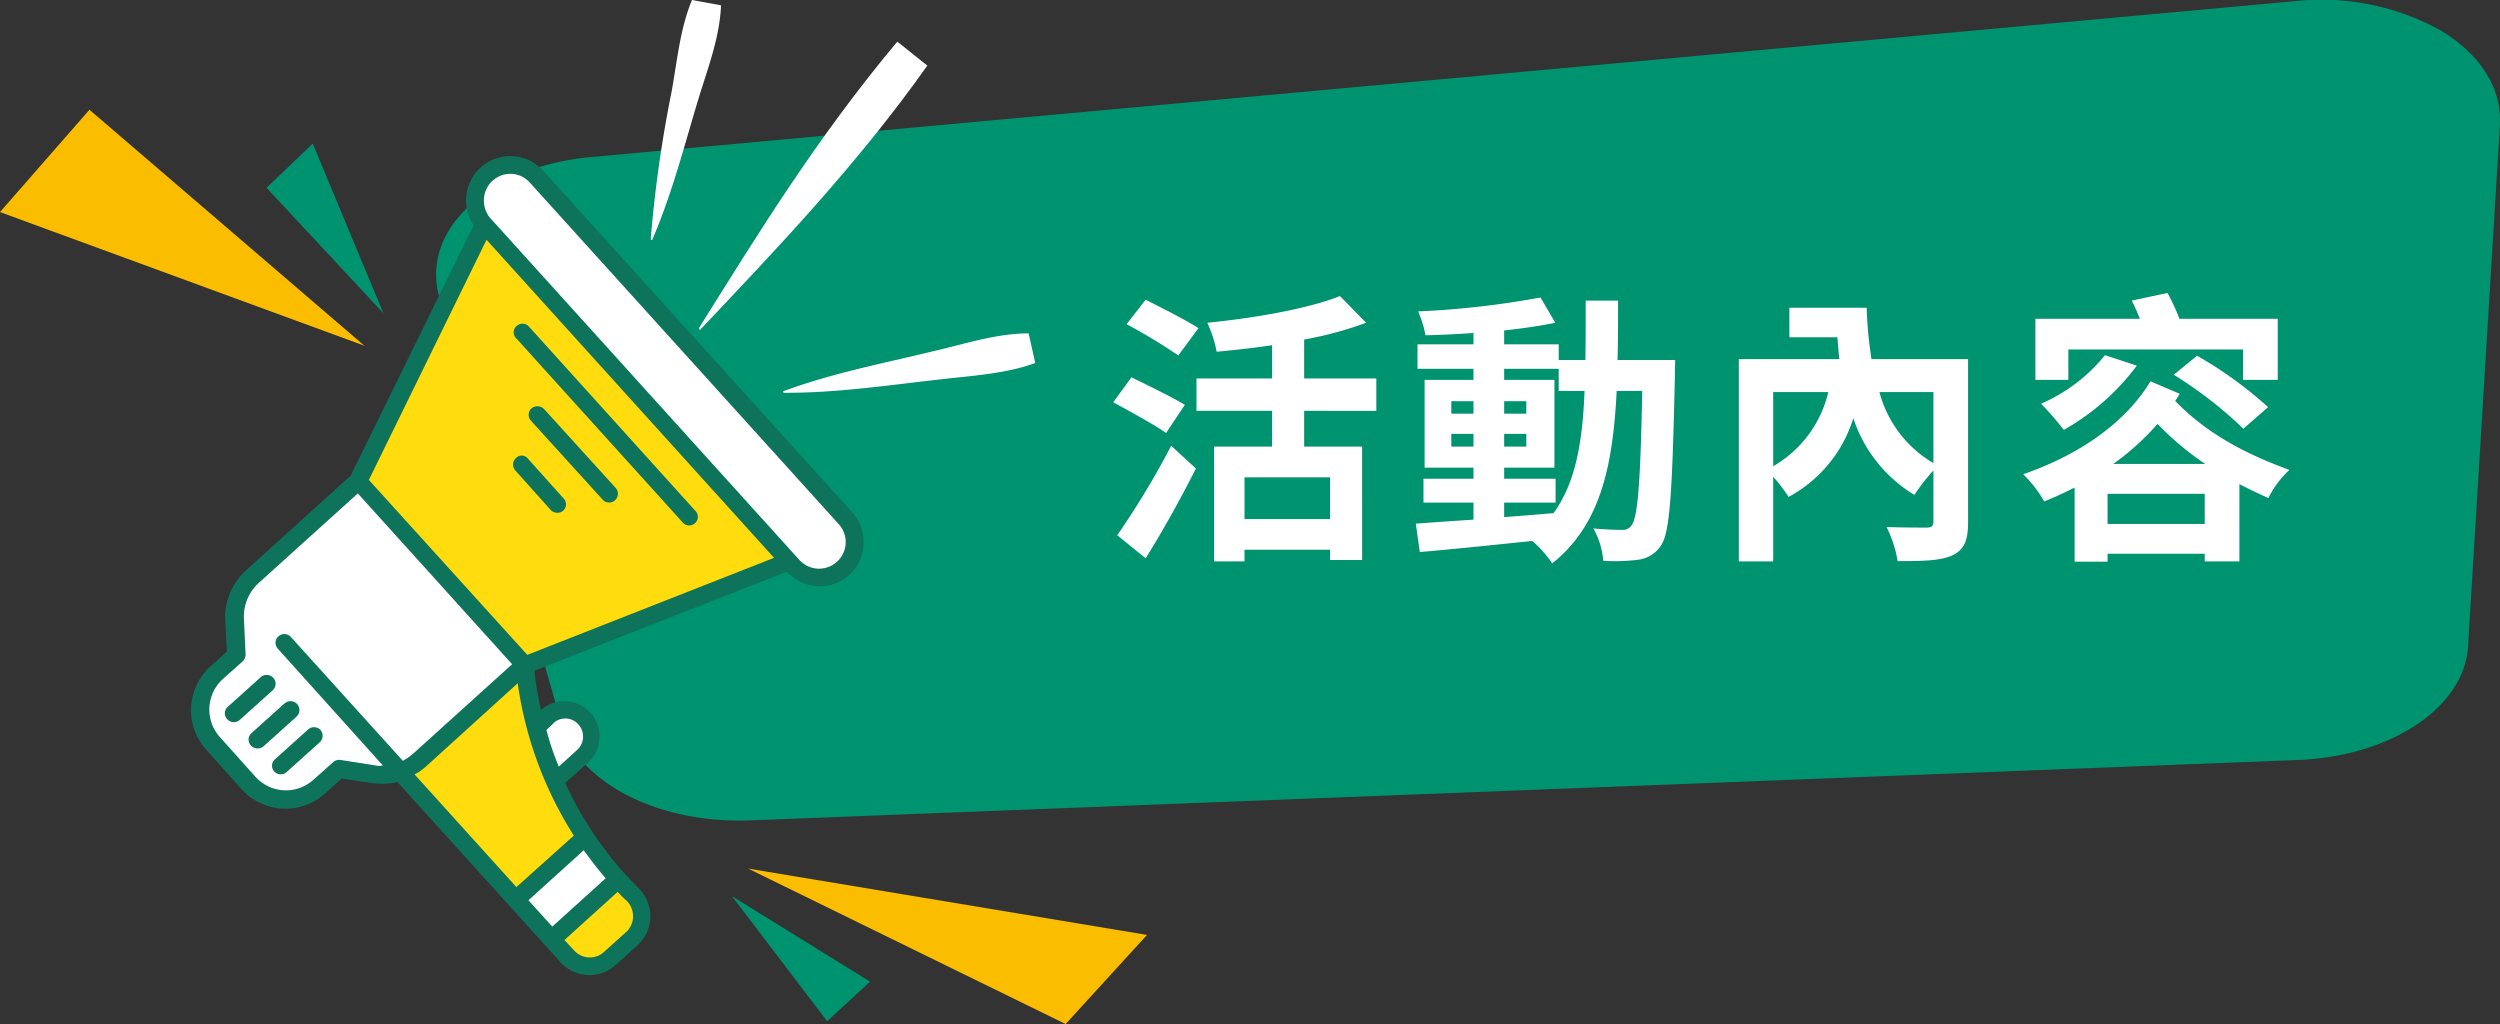 <svg xmlns="http://www.w3.org/2000/svg" width="264" height="108.139" viewBox="0 0 264 108.139">
  <rect x="0" y="0" width="264" height="108.139" fill="#333333" stroke="none"/>
  <g id="Group_12022" data-name="Group 12022" transform="translate(-5811.499 196.618)">
    <path id="Path_90825" data-name="Path 90825" d="M237.5,691.855l9.446-10.805,29.035,24.922Z" transform="translate(5573.999 -866.079)" fill="#fabd00"/>
    <path id="Path_90826" data-name="Path 90826" d="M253.65,687.771l4.88-4.671,7.459,17.916Z" transform="translate(5585.995 -864.556)" fill="#009370"/>
    <path id="Path_90827" data-name="Path 90827" d="M324.953,734.036l-8.592,9.411L282.83,727.03Z" transform="translate(5607.669 -831.926)" fill="#fabd00"/>
    <path id="Path_90828" data-name="Path 90828" d="M296.437,737.728l-4.531,4.183L281.85,728.7Z" transform="translate(5606.941 -830.686)" fill="#009370"/>
    <path id="Path_90829" data-name="Path 90829" d="M480.514,676.562c.218-3.7-2.072-7.285-6.216-9.795a25.95,25.95,0,0,0-15.377-3.112L278.977,680.119c-5.191.473-9.815,2.294-12.8,5.091-3.053,2.753-4.21,6.238-3.272,9.608l12.934,45.173c1.745,6.21,10.251,10.54,19.848,10.182l163.585-6.382c9.772-.4,17.493-5.564,17.885-11.974l3.381-55.255Z" transform="translate(5594.964 -860.156)" fill="#009370"/>
    <g id="Group_10844" data-name="Group 10844" transform="translate(5831.676 -196.618)">
      <g id="_7" data-name="7" transform="translate(48.54)">
        <path id="Path_90847" data-name="Path 90847" d="M280.054,707.3c-.087.14-.261-.035-.174-.174,6.239-9.969,12.374-19.989,20.913-30.2l3.172,2.527c-7.354,10.4-15.894,19.345-23.928,27.832Z" transform="translate(-274.756 -672.528)" fill="#fff"/>
        <path id="Path_90848" data-name="Path 90848" d="M311.577,697.737l-.7-3.137c-3.4,0-6.8,1.133-10.056,1.882-5.263,1.272-10.683,2.318-15.824,4.217a.1.1,0,0,0,.035.174c5.437.035,10.927-.784,16.33-1.394,3.4-.4,6.971-.575,10.2-1.743Z" transform="translate(-270.97 -659.396)" fill="#fff"/>
        <path id="Path_90849" data-name="Path 90849" d="M284.337,674.958l-3.05-.558c-1.255,3-1.568,6.448-2.144,9.638a134.382,134.382,0,0,0-2.213,15.6c0,.087.139.139.174.052,2.091-4.845,3.4-10.021,4.932-15.075.958-3.1,2.178-6.309,2.318-9.638Z" transform="translate(-276.93 -674.4)" fill="#fff"/>
      </g>
      <g id="Group_10843" data-name="Group 10843" transform="translate(0 16.505)">
        <path id="Path_90850" data-name="Path 90850" d="M318.566,728.1a4.736,4.736,0,0,0,.349-6.622L286.272,685.4a4.679,4.679,0,0,0-7.354,5.751l-12.984,26.438L254.9,727.578a6.7,6.7,0,0,0-2.213,5.315l.174,3.276-1.743,1.569a6.244,6.244,0,0,0-.436,8.8l3.747,4.183a6.244,6.244,0,0,0,8.8.436l1.743-1.569,3.224.471a6.838,6.838,0,0,0,2.666-.122l17.219,19.031a4.133,4.133,0,0,0,5.838.3l2.3-2.091a4.139,4.139,0,0,0,.122-6.013,37.871,37.871,0,0,1-7.755-11.119l2.44-2.178a3.726,3.726,0,0,0-5-5.525h0a39.616,39.616,0,0,1-.7-4.148L312,727.735a4.694,4.694,0,0,0,6.588.349Z" transform="translate(-249.078 -683.87)" fill="#0d745b"/>
        <path id="Path_90851" data-name="Path 90851" d="M267.725,733.021l-3.66-.575a.989.989,0,0,0-.784.209l-2.091,1.865a4.332,4.332,0,0,1-6.135-.3l-3.747-4.183a4.355,4.355,0,0,1,.314-6.152l2.091-1.865a1,1,0,0,0,.3-.749l-.174-3.695a4.823,4.823,0,0,1,1.568-3.834l10.457-9.446,16.295,18.038L271.7,731.783a6.312,6.312,0,0,1-1.081.749L258.8,719.462a.926.926,0,1,0-1.394,1.22l11.1,12.339a1.7,1.7,0,0,1-.784,0Z" transform="translate(-248.255 -668.696)" fill="#fff"/>
        <path id="Path_90852" data-name="Path 90852" d="M263.718,724.688l9.794-8.888a40.513,40.513,0,0,0,5.925,16.086l-6.065,5.438-10.753-11.9a4.687,4.687,0,0,0,1.081-.732Z" transform="translate(-239.019 -660.154)" fill="#ffdc0e"/>
        <path id="Path_90853" data-name="Path 90853" d="M272.047,733.989,269.52,731.2l5.838-5.281c.732,1.011,1.481,2,2.318,2.963l-5.629,5.089Z" transform="translate(-233.894 -652.637)" fill="#fff"/>
        <path id="Path_90854" data-name="Path 90854" d="M259.85,714.287l12.426-25.357,30.359,33.583-26.054,10.247Z" transform="translate(-241.076 -680.112)" fill="#ffdc0e"/>
        <path id="Path_90855" data-name="Path 90855" d="M257.795,718.7l-3.486,3.137a.9.9,0,0,0-.087,1.307.933.933,0,0,0,1.307.052l3.486-3.137a.936.936,0,0,0,.087-1.307.947.947,0,0,0-1.307-.052Z" transform="translate(-245.434 -658.175)" fill="#0d745b"/>
        <path id="Path_90856" data-name="Path 90856" d="M256.34,717.137l-3.486,3.137a.916.916,0,0,0-.035,1.307.97.97,0,0,0,1.307.087l3.486-3.137a.938.938,0,1,0-1.255-1.394Z" transform="translate(-246.489 -659.348)" fill="#0d745b"/>
        <path id="Path_90857" data-name="Path 90857" d="M254.917,715.529l-3.486,3.137a.9.9,0,0,0-.052,1.307.936.936,0,0,0,1.307.087l3.486-3.137a.936.936,0,0,0,.087-1.307.985.985,0,0,0-1.359-.087Z" transform="translate(-247.558 -660.528)" fill="#0d745b"/>
        <path id="Path_90858" data-name="Path 90858" d="M267.744,685.66a2.763,2.763,0,0,1,3.956.227l32.625,36.075a2.808,2.808,0,0,1-4.183,3.747c-1.429-1.569-31.318-34.646-32.625-36.075a2.878,2.878,0,0,1,.209-3.974Z" transform="translate(-235.899 -683.081)" fill="#fff"/>
        <path id="Path_90859" data-name="Path 90859" d="M278.2,732.692l-2.318,2.091a2.224,2.224,0,0,1-3.172-.174l-1.011-1.081,5.629-5.089a9.939,9.939,0,0,0,.959.958,2.3,2.3,0,0,1-.087,3.311Z" transform="translate(-232.274 -650.765)" fill="#ffdc0e"/>
        <path id="Path_90860" data-name="Path 90860" d="M271.342,718.431a1.844,1.844,0,0,1,2.649.139,1.9,1.9,0,0,1-.122,2.667l-1.952,1.778a28.845,28.845,0,0,1-1.307-3.869l.749-.7Z" transform="translate(-233.084 -658.567)" fill="#fff"/>
        <path id="Path_90861" data-name="Path 90861" d="M268.93,694.252a.887.887,0,0,0-.035,1.307l17.567,19.432a.9.9,0,0,0,1.307.087.887.887,0,0,0,.035-1.307l-17.55-19.432a.9.9,0,0,0-1.307-.087Z" transform="translate(-234.558 -676.337)" fill="#0d745b"/>
        <path id="Path_90862" data-name="Path 90862" d="M269.825,699.249a.916.916,0,0,0-.035,1.307l7.546,8.313a.926.926,0,1,0,1.394-1.22l-7.546-8.313A.983.983,0,0,0,269.825,699.249Z" transform="translate(-233.885 -672.621)" fill="#0d745b"/>
        <path id="Path_90863" data-name="Path 90863" d="M268.9,702.257a.935.935,0,0,0-.087,1.307l3.747,4.183a.967.967,0,0,0,1.307.087.9.9,0,0,0,.052-1.307l-3.747-4.183A.832.832,0,0,0,268.9,702.257Z" transform="translate(-234.584 -670.4)" fill="#0d745b"/>
      </g>
    </g>
    <path id="Path_91989" data-name="Path 91989" d="M-53.01-22.02c-1.29-.84-3.9-2.16-5.58-3l-2.01,2.58a62.083,62.083,0,0,1,5.46,3.3Zm-1.44,8.1c-1.32-.81-3.99-2.1-5.64-2.91l-1.92,2.64c1.77.96,4.35,2.37,5.58,3.24Zm-4.14,16.2c1.83-2.91,3.72-6.33,5.31-9.48l-2.61-2.4a88.665,88.665,0,0,1-5.7,9.45Zm19.47-4.14h-9.03V-6.27h9.03Zm4.89-11.43v-3.42h-7.62v-4.11a38.346,38.346,0,0,0,6.54-1.77l-2.76-2.82c-3.3,1.32-8.91,2.31-14.01,2.82a12.573,12.573,0,0,1,.99,3.06c1.89-.18,3.87-.39,5.85-.69v3.51h-7.98v3.42h7.98v3.78h-6.12V2.61h3.21V1.38h9.03V2.46h3.39V-9.51h-6.12v-3.78Zm13.5,9.69h5.43V-6.12h-5.43V-7.29h5.31v-9.27h-5.31v-1.17h5.76v2.34h2.73c-.21,5.37-.93,9.66-3.27,12.9-1.74.15-3.51.3-5.22.42Zm-5.58-5.91v-1.35h2.34v1.35Zm7.92-1.35v1.35h-2.34v-1.35Zm-2.34-2.13v-1.32h2.34v1.32Zm-5.58-1.32h2.34v1.32h-2.34Zm17.55-4.35c.06-1.98.06-4.08.06-6.27h-3.42c0,2.22,0,4.29-.03,6.27h-2.82v-1.65h-5.76v-1.47c1.95-.21,3.81-.48,5.4-.81l-1.56-2.67a92.95,92.95,0,0,1-12.93,1.47,11.111,11.111,0,0,1,.78,2.52c1.62-.03,3.33-.12,5.07-.24v1.2h-5.91v2.58h5.91v1.17h-5.16v9.27h5.16v1.17h-5.28V-3.6h5.28v1.8c-2.31.15-4.41.3-6.09.42l.42,3C-26.4,1.35-22.08.9-17.76.45a11.689,11.689,0,0,1,2.1,2.37c5.04-3.99,6.42-10.17,6.81-18.21h2.7C-6.33-5.7-6.63-2.04-7.26-1.23a1.09,1.09,0,0,1-1.02.51c-.57,0-1.71-.03-3.03-.15a8.352,8.352,0,0,1,1.05,3.42,20.124,20.124,0,0,0,3.72-.12A3.348,3.348,0,0,0-4.17.93c.96-1.38,1.2-5.73,1.47-18,0-.42.03-1.59.03-1.59ZM24.6-15.27v7.5a12.334,12.334,0,0,1-5.7-7.5Zm-16.92,0H13.5A12.28,12.28,0,0,1,7.68-7.44Zm20.58-3.48H18.06a43.365,43.365,0,0,1-.51-5.43H9.39v3.12h5.07c.06.78.12,1.56.21,2.31H4.05V2.61H7.68V-6.33A16.045,16.045,0,0,1,9.3-4.2a14.138,14.138,0,0,0,6.84-8.31,14.937,14.937,0,0,0,6.45,8.1A20.23,20.23,0,0,1,24.6-6.99v5.37c0,.48-.18.66-.72.66-.57,0-2.58,0-4.23-.06a12.335,12.335,0,0,1,1.17,3.6c2.64,0,4.5-.03,5.76-.6,1.29-.6,1.68-1.59,1.68-3.54Zm10.59-1.02H57.3v3.21h3.66v-6.45H50.58a22.5,22.5,0,0,0-1.26-2.73l-3.78.81c.3.57.6,1.26.87,1.92H35.37v6.45h3.48ZM49.98-17.1a43.49,43.49,0,0,1,7.35,5.7l2.61-2.28a42.446,42.446,0,0,0-7.5-5.43Zm-7.26-2.07a17.8,17.8,0,0,1-6.75,5.13,33.577,33.577,0,0,1,2.4,2.76,24.781,24.781,0,0,0,7.71-6.78Zm.87,11.49a27.373,27.373,0,0,0,4.68-4.23,29.935,29.935,0,0,0,5.04,4.23Zm-.6,6.33V-4.53H53.25v3.18Zm4.53-15.06c-2.73,4.56-7.89,7.92-13.44,9.81A13.228,13.228,0,0,1,36.3-3.72c1.11-.45,2.16-.93,3.21-1.47V2.64h3.48V1.8H53.25v.81h3.66V-5.55c.99.51,1.98.99,3.06,1.47a10.269,10.269,0,0,1,2.22-2.97c-4.65-1.71-8.7-3.81-12.06-7.29.18-.24.33-.51.48-.75Z" transform="translate(5991.068 -139.944)" fill="#fff"/>
  </g>
</svg>
